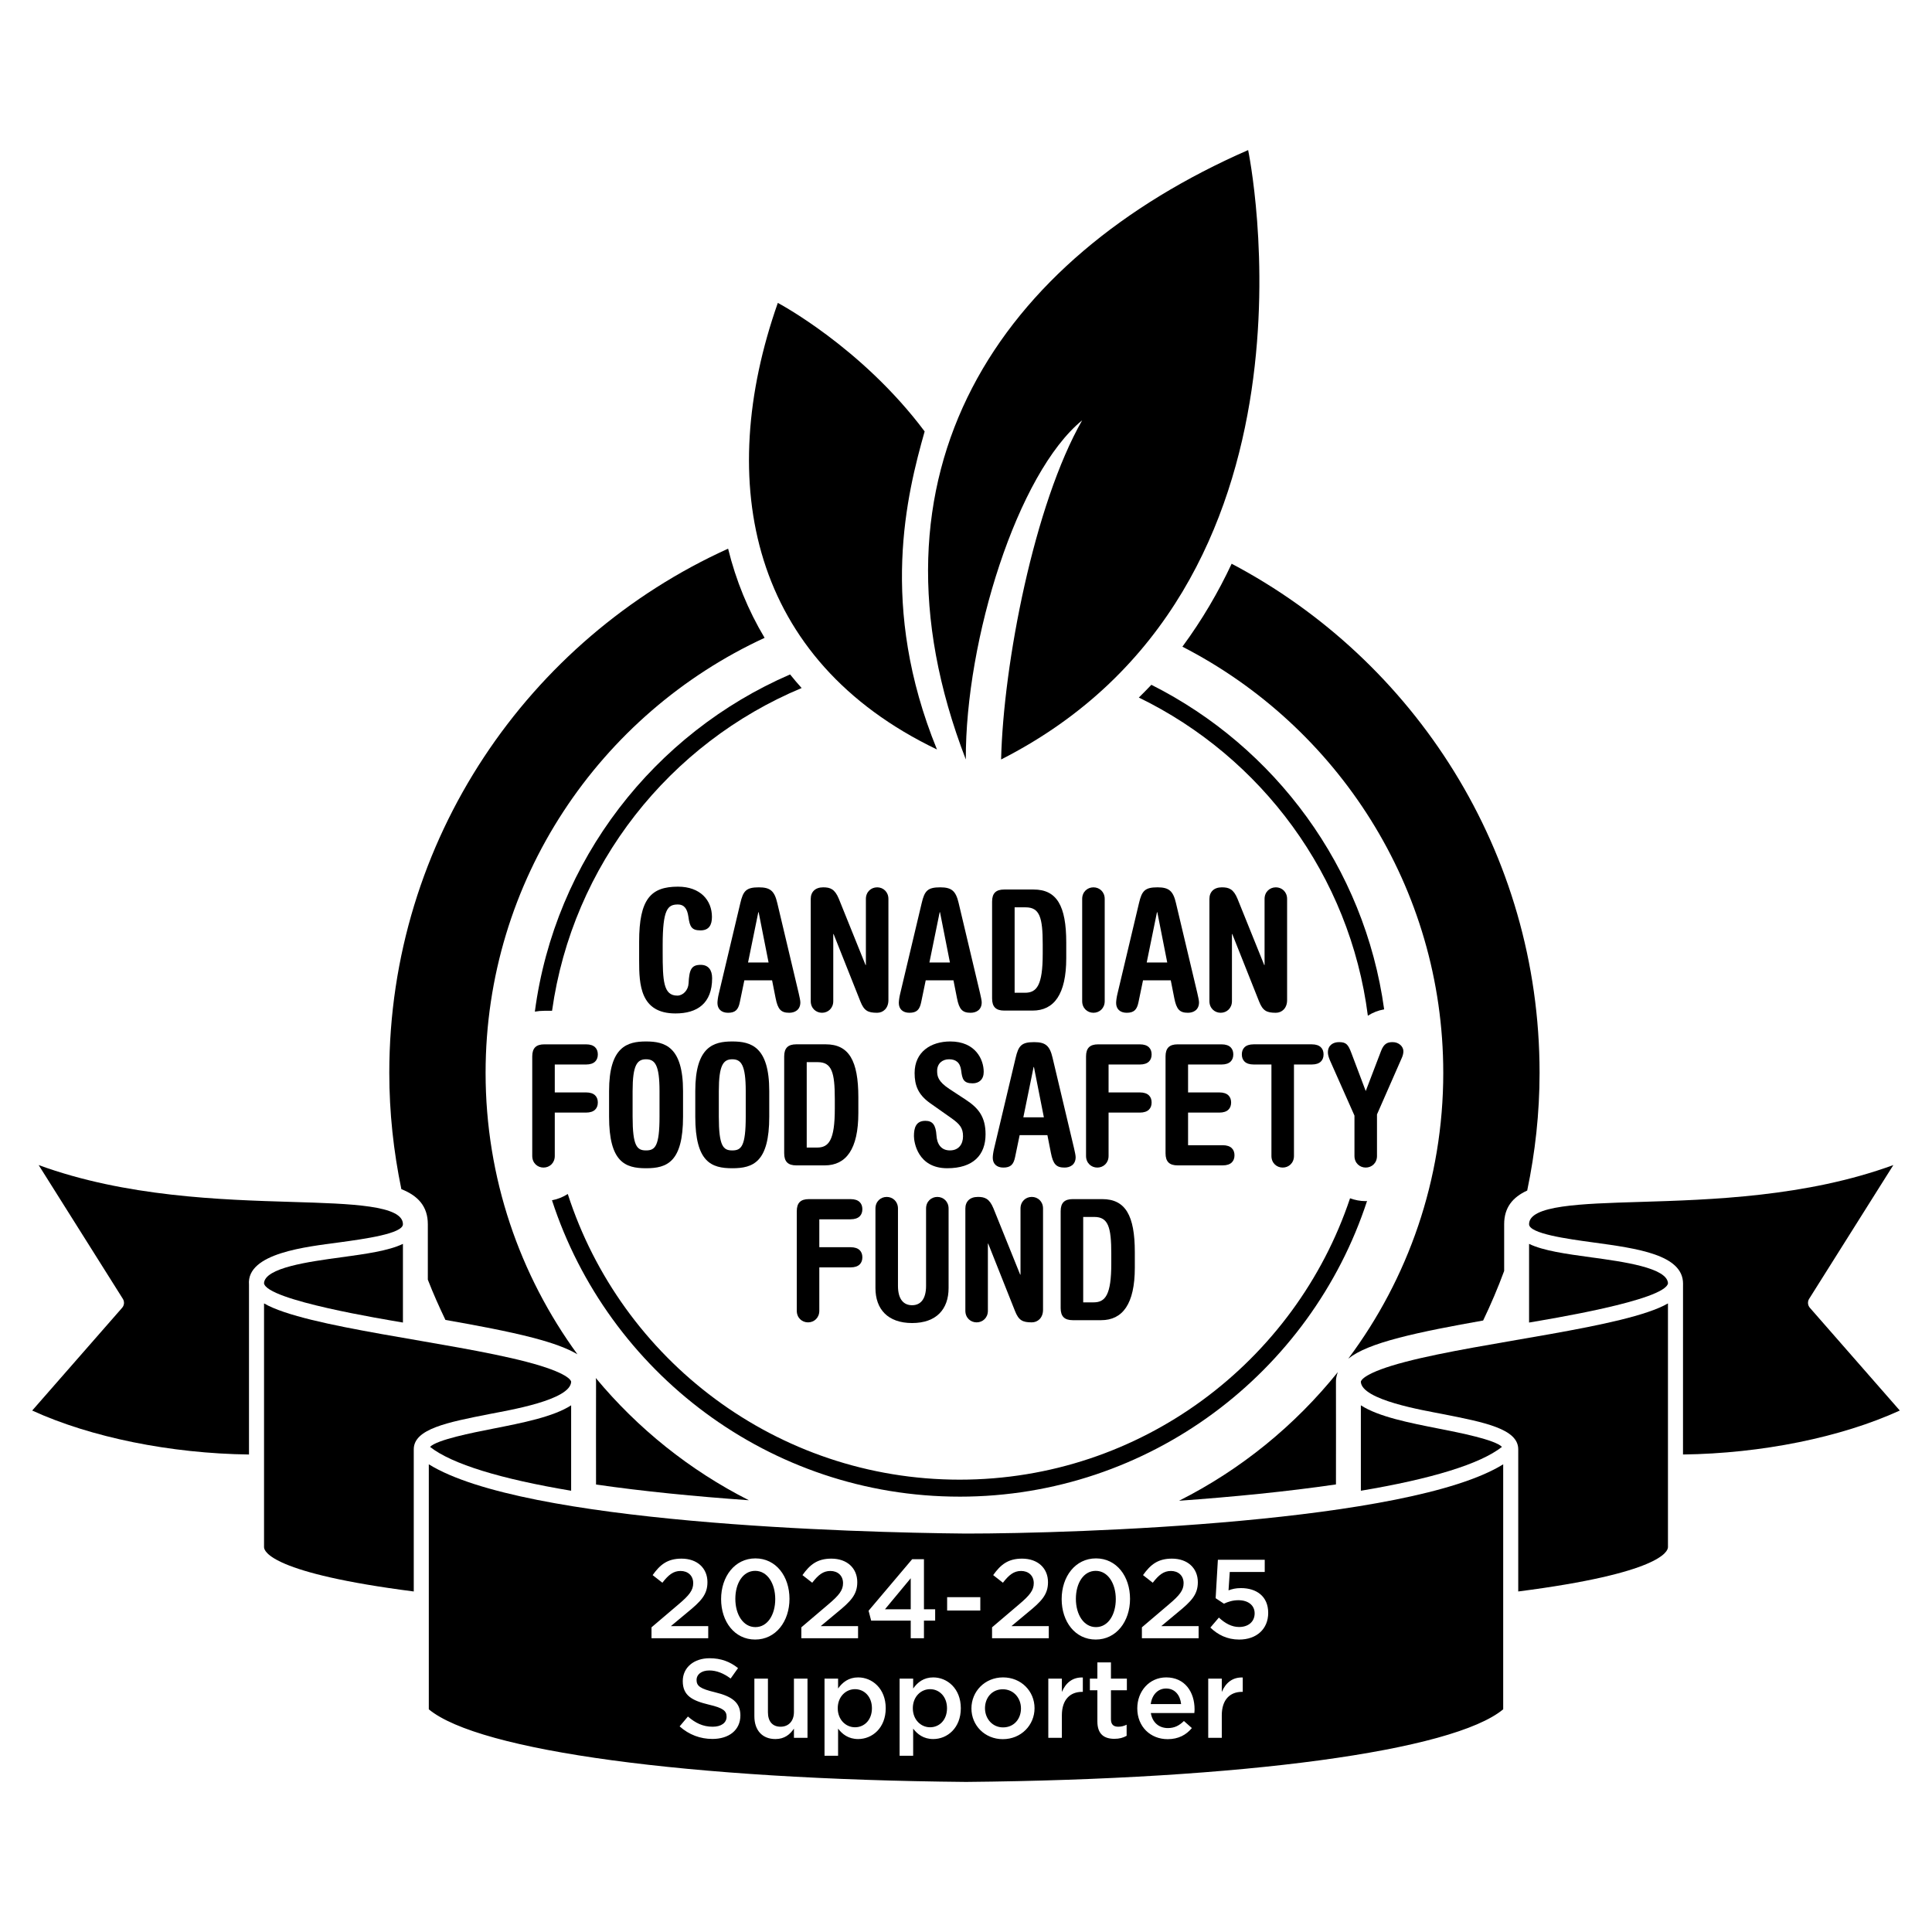 <svg xmlns="http://www.w3.org/2000/svg" id="Layer_1" version="1.1" viewBox="0 0 216 216"><!-- Generator: Adobe Illustrator 29.6.1, SVG Export Plug-In . SVG Version: 2.1.1 Build 9) --><g><path d="M115.561,99.449h-3.29c-.922,0-1.354.413-1.354,1.353v10.828c0,.941.432,1.354,1.354,1.354h3.177c2.387,0,3.76-1.805,3.76-5.865v-1.748c0-4.099-1.054-5.922-3.648-5.922ZM116.577,106.649c0,3.497-.658,4.342-1.974,4.342h-1.166v-9.549h1.241c1.561,0,1.899,1.146,1.899,4.116,0,0,0,1.09,0,1.09Z"></path><path d="M118.583,135.415v10.828c0,.941.432,1.354,1.354,1.354h3.177c2.387,0,3.76-1.804,3.76-5.865v-1.748c0-4.099-1.054-5.922-3.647-5.922h-3.29c-.922,0-1.354.413-1.354,1.353l-0.0 0ZM121.103,136.056h1.241c1.561,0,1.899,1.146,1.899,4.117v1.09c0,3.497-.658,4.342-1.974,4.342h-1.166v-9.549 0Z"></path><path d="M117.684,118.279c-.319-1.373-.79-1.767-2.069-1.767-1.41,0-1.748.394-2.068,1.767l-2.406,10.132c-.094.377-.15.809-.15,1.035,0,.658.432,1.09,1.184,1.09.809,0,1.146-.339,1.316-1.184l.507-2.444h3.102l.394,1.993c.245,1.259.602,1.635,1.523,1.635.621,0,1.241-.319,1.241-1.166,0-.207-.094-.62-.188-1.033l-2.387-10.057-0.0 0ZM114.411,124.915l1.147-5.62h.038l1.109,5.62h-2.295Z"></path><path d="M99.136,133.818c-.677,0-1.26.507-1.26,1.297v8.892c0,2.368,1.392,3.91,4.099,3.91,2.707,0,4.078-1.542,4.078-3.91v-8.892c0-.79-.582-1.297-1.259-1.297-.677,0-1.259.507-1.259,1.297v8.648c0,1.485-.621,2.162-1.561,2.162-.958,0-1.58-.677-1.58-2.162v-8.648c0-.79-.582-1.297-1.259-1.297h-0Z"></path><path d="M106.108,118.429c.714,0,1.24.321,1.353,1.26.113.958.264,1.429,1.279,1.429.714,0,1.24-.432,1.24-1.278,0-1.392-.92-3.403-3.74-3.403-2.144,0-3.986,1.146-3.986,3.533,0,1.373.394,2.406,1.71,3.347l2.425,1.71c.922.658,1.278,1.09,1.278,2.012,0,.865-.469,1.578-1.465,1.578-1.016,0-1.448-.752-1.504-1.672-.076-1.203-.451-1.635-1.241-1.635-1.071,0-1.278.808-1.278,1.71,0,.658.413,3.59,3.722,3.59,2.894,0,4.285-1.467,4.285-3.797,0-1.974-.826-2.952-2.198-3.854l-1.861-1.222c-1.241-.827-1.354-1.391-1.354-2.011,0-.809.564-1.298,1.335-1.298l-0.0 0Z"></path><path d="M143.407,130.536c.677,0,1.26-.508,1.26-1.297v-10.227h1.993c.939,0,1.316-.488,1.316-1.128,0-.639-.377-1.127-1.316-1.127h-6.505c-.939,0-1.316.488-1.316,1.127,0,.64.377,1.128,1.316,1.128h1.993v10.227c0,.789.583,1.297,1.259,1.297Z"></path><path d="M120.988,46.989c-5.366,9.397-8.808,27.216-9.064,37.922,37.842-19.233,27.619-68.132,27.619-68.132-27.819,12.171-43.939,36.033-31.564,68.132-.05-13.387,5.765-32.006,13.01-37.922Z"></path><path d="M130.309,118.109v10.828c0,.941.432,1.354,1.354,1.354h5.038c.939,0,1.316-.489,1.316-1.128,0-.639-.377-1.127-1.316-1.127h-3.873v-3.647h3.497c.941,0,1.316-.489,1.316-1.128s-.375-1.127-1.316-1.127h-3.497v-3.121h3.741c.941,0,1.316-.488,1.316-1.128,0-.639-.375-1.127-1.316-1.127h-4.906c-.922,0-1.354.413-1.354,1.353Z"></path><path d="M131.477,100.972c-.319-1.373-.79-1.767-2.069-1.767-1.41,0-1.748.394-2.068,1.767l-2.406,10.132c-.094.377-.15.809-.15,1.035,0,.658.432,1.09,1.184,1.09.809,0,1.146-.339,1.316-1.184l.507-2.444h3.102l.394,1.993c.245,1.259.602,1.635,1.523,1.635.621,0,1.241-.319,1.241-1.166,0-.207-.094-.62-.188-1.033l-2.387-10.057h-0ZM128.204,107.608l1.147-5.62h.038l1.109,5.62h-2.295Z"></path><path d="M121.421,118.109v11.13c0,.789.583,1.297,1.26,1.297s1.259-.508,1.259-1.297v-4.85h3.497c.941,0,1.316-.489,1.316-1.128s-.375-1.127-1.316-1.127h-3.497v-3.121h3.497c.941,0,1.316-.488,1.316-1.128,0-.639-.375-1.127-1.316-1.127h-4.662c-.922,0-1.354.413-1.354,1.353Z"></path><path d="M142.639,99.205c-.676,0-1.259.507-1.259,1.297v7.389h-.038l-2.988-7.408c-.451-1.09-.96-1.278-1.748-1.278-.884,0-1.392.507-1.392,1.297v11.43c0,.788.583,1.297,1.26,1.297.677,0,1.259-.509,1.259-1.297v-7.501h.038l2.99,7.519c.413,1.054.846,1.279,1.879,1.279.677,0,1.26-.509,1.26-1.41v-11.318c0-.79-.583-1.297-1.26-1.297Z"></path><path d="M122.249,99.205c-.677,0-1.26.507-1.26,1.297v11.43c0,.788.583,1.297,1.26,1.297.677,0,1.259-.509,1.259-1.297v-11.43c0-.79-.582-1.297-1.259-1.297Z"></path><path d="M109.32,133.818c-.884,0-1.392.507-1.392,1.297v11.43c0,.788.583,1.297,1.26,1.297s1.259-.508,1.259-1.297v-7.502h.038l2.989,7.519c.413,1.054.846,1.279,1.879,1.279.677,0,1.26-.508,1.26-1.41v-11.318c0-.79-.583-1.297-1.26-1.297-.676,0-1.259.507-1.259,1.297v7.389h-.038l-2.988-7.408c-.451-1.09-.96-1.278-1.748-1.278v0Z"></path><path d="M59.796,113.102c.339-.061.693-.094,1.062-.094h.863c2.282-16.328,13.163-29.93,27.902-36.085-.445-.497-.876-1.004-1.29-1.52-15.167,6.564-26.297,20.747-28.536,37.699Z"></path><path d="M153.949,129.239v-4.644l2.764-6.297c.113-.245.188-.509.188-.771,0-.509-.488-1.016-1.203-1.016-.564,0-.978.151-1.297.996l-1.71,4.474-1.618-4.286c-.356-.94-.582-1.184-1.372-1.184-.639,0-1.241.338-1.241,1.146,0,.208.057.489.226.884l2.745,6.185v4.512c0,.789.583,1.297,1.26,1.297.676,0,1.259-.508,1.259-1.297l0.0 0Z"></path><path d="M59.506,129.239c0,.789.583,1.297,1.26,1.297s1.259-.508,1.259-1.297v-4.85h3.497c.941,0,1.316-.489,1.316-1.128s-.375-1.127-1.316-1.127h-3.497v-3.121h3.497c.941,0,1.316-.488,1.316-1.128,0-.639-.375-1.127-1.316-1.127h-4.662c-.922,0-1.354.413-1.354,1.353,0,0,0,11.13 0,11.13Z"></path><path d="M107.289,167.328c21.235,0,39.277-13.889,45.549-33.055-.052.002-.1.015-.152.015-.62,0-1.205-.119-1.749-.318-6.109,18.258-23.36,31.458-43.648,31.458-20.466,0-37.846-13.431-43.811-31.939-.528.338-1.12.583-1.765.703,6.247,19.208,24.311,33.135,45.576,33.135Z"></path><path d="M128.724,76.562c-.445.485-.931.951-1.401,1.425,13.688,6.652,23.606,19.89,25.605,35.572.542-.352,1.152-.595,1.822-.71-2.187-15.905-12.206-29.341-26.026-36.288Z"></path><path d="M107.182,100.972c-.321-1.373-.79-1.767-2.069-1.767-1.41,0-1.748.394-2.068,1.767l-2.406,10.132c-.094.377-.15.809-.15,1.035,0,.658.432,1.09,1.184,1.09.809,0,1.146-.339,1.316-1.184l.507-2.444h3.102l.394,1.993c.245,1.259.602,1.635,1.523,1.635.621,0,1.241-.319,1.241-1.166,0-.207-.094-.62-.188-1.033l-2.387-10.057ZM103.909,107.608l1.147-5.62h.038l1.109,5.62h-2.295Z"></path><path d="M104.753,83.791c-6.531-15.998-3.355-28.57-1.376-35.557-7.071-9.445-16.416-14.37-16.416-14.37-7.092,20.167-3.05,39.926,17.792,49.928Z"></path><path d="M87.673,118.109v10.828c0,.941.432,1.354,1.354,1.354h3.177c2.387,0,3.76-1.804,3.76-5.865v-1.748c0-4.099-1.054-5.922-3.647-5.922h-3.29c-.922,0-1.354.413-1.354,1.353l-0-0ZM90.192,118.75h1.241c1.561,0,1.899,1.146,1.899,4.116v1.09c0,3.497-.658,4.342-1.974,4.342h-1.166s0-9.549-0-9.549Z"></path><path d="M95.097,136.318c.941,0,1.316-.488,1.316-1.128,0-.639-.375-1.127-1.316-1.127h-4.662c-.922,0-1.354.413-1.354,1.353v11.13c0,.788.583,1.297,1.26,1.297.677,0,1.259-.508,1.259-1.297v-4.851h3.497c.941,0,1.316-.489,1.316-1.128,0-.639-.375-1.127-1.316-1.127h-3.497v-3.121h3.497l0.0 0Z"></path><path d="M98.066,99.205c-.676,0-1.259.507-1.259,1.297v7.389h-.038l-2.988-7.408c-.451-1.09-.96-1.278-1.748-1.278-.884,0-1.392.507-1.392,1.297v11.43c0,.788.583,1.297,1.26,1.297.677,0,1.259-.509,1.259-1.297v-7.501h.038l2.989,7.519c.413,1.054.846,1.279,1.879,1.279.677,0,1.26-.509,1.26-1.41v-11.318c0-.79-.583-1.297-1.26-1.297Z"></path><path d="M86.716,111.594c.245,1.259.602,1.635,1.523,1.635.621,0,1.241-.319,1.241-1.166,0-.207-.094-.62-.188-1.033l-2.387-10.057c-.319-1.373-.79-1.767-2.069-1.767-1.41,0-1.748.394-2.068,1.767l-2.406,10.132c-.094.377-.15.809-.15,1.035,0,.658.432,1.09,1.184,1.09.809,0,1.146-.339,1.316-1.184l.507-2.444h3.102s.394,1.993.394,1.993ZM83.633,107.608l1.147-5.62h.038l1.109,5.62h-2.295Z"></path><path d="M81.868,130.611c2.331,0,4.135-.677,4.135-5.771v-2.858c0-4.964-2.03-5.545-4.135-5.545-2.104,0-4.135.582-4.135,5.545v2.858c0,5.094,1.805,5.771,4.135,5.771ZM80.365,121.983c0-2.913.507-3.554,1.504-3.554s1.505.64,1.505,3.554v2.858c0,3.309-.489,3.778-1.505,3.778-1.014,0-1.504-.469-1.504-3.778v-2.858Z"></path><path d="M79.616,109.356c0-.903-.415-1.485-1.279-1.485-1.052,0-1.278.545-1.353,2.068-.038.771-.621,1.372-1.26,1.372-1.561,0-1.636-1.654-1.636-4.887v-.752c0-4.042.564-4.55,1.71-4.55.658,0,1.034.432,1.166,1.373.15,1.128.375,1.523,1.353,1.523.96,0,1.279-.62,1.279-1.504,0-1.861-1.297-3.384-3.798-3.384-3.026,0-4.342,1.372-4.342,6.146v2.144c0,2.632.113,5.884,4.061,5.884,2.444,0,4.099-1.128,4.099-3.948Z"></path><path d="M72.23,116.437c-2.104,0-4.135.582-4.135,5.545v2.858c0,5.094,1.805,5.771,4.135,5.771,2.331,0,4.135-.677,4.135-5.771v-2.858c0-4.964-2.03-5.545-4.135-5.545ZM73.735,124.84c0,3.309-.489,3.778-1.505,3.778-1.014,0-1.504-.469-1.504-3.778v-2.858c0-2.913.507-3.554,1.504-3.554s1.505.64,1.505,3.554v2.858Z"></path></g><g><path d="M45.048,136.868c0-2.115-5.731-2.288-12.368-2.489-7.957-.24-18.628-.563-28.359-4.123l9.413,14.954c.198.315.166.722-.079,1.002l-10.055,11.488c6.555,2.998,15.464,4.805,24.238,4.915v-18.99c-.302-3.552,6.498-4.235,10.048-4.719,2.852-.389,7.162-.977,7.162-2.037Z"></path><path d="M84.455,181.913c1.366,0,2.218-1.391,2.218-3.132,0-1.743-.877-3.158-2.243-3.158s-2.218,1.378-2.218,3.132c0,1.755.877,3.158,2.243,3.158Z"></path><path d="M103.985,188.851c-1.028,0-1.93.84-1.93,2.13,0,1.291.902,2.13,1.93,2.13,1.041,0,1.892-.814,1.892-2.13,0-1.304-.865-2.13-1.892-2.13Z"></path><path d="M130.37,188.777c-.927,0-1.578.714-1.717,1.741h3.397c-.101-.977-.677-1.741-1.68-1.741Z"></path><polygon points="101.82 176.449 98.938 179.921 101.82 179.921 101.82 176.449"></polygon><path d="M122.53,181.913c1.365,0,2.217-1.391,2.217-3.132,0-1.743-.877-3.158-2.243-3.158s-2.219,1.378-2.219,3.132c0,1.755.878,3.158,2.244,3.158Z"></path><path d="M63.856,154.472c-.018-.12-.311-.998-4.998-2.22-8.656-2.257-24.657-3.822-29.338-6.528v27.249c0,.476.831,2.914,16.739,4.956v-15.894c0-2.278,3.743-3.014,8.481-3.947,2.126-.418,9.068-1.552,9.116-3.616Z"></path><path d="M45.048,147.862v-8.796c-1.592.772-4.145,1.125-6.934,1.505-3.596.491-8.508,1.161-8.598,2.898.28,1.914,13.596,4.056,15.532,4.393Z"></path><path d="M48.078,161.763c2.444,1.926,7.945,3.594,15.776,4.903v-9.55c-1.979,1.282-5.421,1.96-8.789,2.622-2.238.44-6.207,1.222-6.987,2.025Z"></path><path d="M95.591,188.851c-1.028,0-1.93.84-1.93,2.13,0,1.291.902,2.13,1.93,2.13,1.041,0,1.892-.814,1.892-2.13,0-1.304-.865-2.13-1.892-2.13Z"></path><path d="M177.886,140.571c-2.789-.381-5.342-.733-6.934-1.505v8.796c2.011-.35,15.219-2.472,15.532-4.391-.093-1.74-5.003-2.409-8.597-2.9Z"></path><path d="M152.144,154.47c.051,2.057,7.03,3.207,9.116,3.617,4.738.932,8.481,1.668,8.481,3.947v15.894c15.908-2.042,16.739-4.48,16.739-4.956v-27.248c-4.681,2.706-20.657,4.264-29.337,6.528-4.664,1.216-4.978,2.092-4.998,2.219Z"></path><path d="M152.146,157.116v9.55c7.831-1.309,13.332-2.977,15.776-4.903-.779-.803-4.749-1.585-6.987-2.025-3.367-.663-6.809-1.34-8.789-2.622Z"></path><path d="M47.941,163.712v27.391c5.608,4.66,29.029,7.836,60.067,8.118,31.022-.281,54.443-3.458,60.051-8.118v-27.391c-10.492,6.508-47.68,7.743-60.067,7.743-12.531-.114-49.416-1.147-60.051-7.744ZM101.983,174.319h1.316v5.602h1.253v1.266h-1.253v1.967h-1.479v-1.967h-4.424l-.288-1.104,4.875-5.764ZM89.59,181.938l3.021-2.569c1.203-1.016,1.642-1.58,1.642-2.368,0-.866-.614-1.366-1.416-1.366s-1.353.438-2.03,1.316l-1.09-.852c.839-1.179,1.667-1.842,3.233-1.842,1.754,0,2.895,1.064,2.895,2.632,0,1.391-.727,2.143-2.281,3.408l-1.805,1.504h4.174v1.354h-6.342v-1.215ZM84.455,174.23c2.306,0,3.81,2.005,3.81,4.524s-1.529,4.55-3.835,4.55c-2.306,0-3.81-2.005-3.81-4.524s1.529-4.55,3.835-4.55ZM72.839,181.938l3.021-2.569c1.203-1.016,1.642-1.58,1.642-2.368,0-.866-.614-1.366-1.416-1.366s-1.353.438-2.03,1.316l-1.09-.852c.839-1.179,1.667-1.842,3.233-1.842,1.754,0,2.895,1.064,2.895,2.632,0,1.391-.727,2.143-2.281,3.408l-1.805,1.504h4.174v1.354h-6.342v-1.215ZM79.643,194.416c-1.341,0-2.607-.464-3.66-1.403l.927-1.104c.839.727,1.68,1.141,2.77,1.141.952,0,1.554-.438,1.554-1.115,0-.639-.351-.977-1.98-1.354-1.867-.451-2.92-1.002-2.92-2.632,0-1.528,1.253-2.556,2.996-2.556,1.278,0,2.293.387,3.183,1.103l-.827,1.165c-.79-.589-1.579-.901-2.381-.901-.903,0-1.429.464-1.429,1.052,0,.689.401.99,2.081,1.391,1.854.451,2.82,1.116,2.82,2.582,0,1.654-1.291,2.632-3.133,2.632ZM90.28,194.291h-1.516v-1.028c-.426.627-1.04,1.165-2.068,1.165-1.491,0-2.356-1.002-2.356-2.544v-4.21h1.516v3.759c0,1.028.514,1.616,1.416,1.616.878,0,1.491-.613,1.491-1.641v-3.734h1.516v6.617ZM95.942,194.428c-1.09,0-1.78-.551-2.243-1.165v3.033h-1.516v-8.622h1.516v1.103c.489-.689,1.178-1.241,2.243-1.241,1.567,0,3.083,1.241,3.083,3.446,0,2.206-1.504,3.446-3.083,3.446ZM104.337,194.428c-1.091,0-1.78-.551-2.244-1.165v3.033h-1.516v-8.622h1.516v1.103c.489-.689,1.178-1.241,2.244-1.241,1.566,0,3.083,1.241,3.083,3.446,0,2.206-1.504,3.446-3.083,3.446ZM121.062,189.152h-.087c-1.328,0-2.257.865-2.257,2.62v2.519h-1.516v-6.617h1.516v1.491c.415-.991,1.179-1.668,2.344-1.618v1.604ZM125.986,188.976h-1.78v3.246c0,.589.3.827.814.827.339,0,.639-.075.939-.226v1.241c-.375.213-.802.339-1.365.339-1.116,0-1.906-.489-1.906-1.943v-3.484h-.839v-1.302h.839v-1.818h1.517v1.818h1.78v1.302ZM138.453,178.905c-.627,0-1.165.175-1.616.389l-.927-.614.25-4.299h5.239v1.366h-3.911l-.137,2.056c.413-.151.802-.252,1.391-.252,1.717,0,3.045.903,3.045,2.771,0,1.804-1.302,2.983-3.245,2.983-1.342,0-2.394-.54-3.221-1.342l.952-1.115c.701.651,1.441,1.052,2.257,1.052,1.052,0,1.741-.601,1.741-1.529,0-.901-.727-1.466-1.818-1.466ZM135.081,187.674h1.516v1.491c.415-.991,1.179-1.668,2.344-1.618v1.604h-.087c-1.328,0-2.257.865-2.257,2.62v2.519h-1.516v-6.617ZM127.665,181.938l3.021-2.569c1.203-1.016,1.642-1.58,1.642-2.368,0-.866-.614-1.366-1.417-1.366s-1.354.438-2.03,1.316l-1.09-.852c.839-1.179,1.667-1.842,3.233-1.842,1.755,0,2.896,1.064,2.896,2.632,0,1.391-.727,2.143-2.281,3.408l-1.805,1.504h4.174v1.354h-6.342v-1.215ZM130.382,187.535c2.106,0,3.172,1.654,3.172,3.571,0,.139-.012.264-.026.415h-4.863c.177,1.077.929,1.679,1.906,1.679.74,0,1.266-.276,1.792-.79l.89.79c-.627.752-1.491,1.241-2.708,1.241-1.917,0-3.396-1.392-3.396-3.448,0-1.905,1.34-3.458,3.233-3.458ZM122.53,174.23c2.306,0,3.809,2.005,3.809,4.524s-1.529,4.55-3.835,4.55-3.809-2.005-3.809-4.524,1.528-4.55,3.835-4.55ZM110.913,181.938l3.021-2.569c1.203-1.016,1.642-1.58,1.642-2.368,0-.866-.614-1.366-1.417-1.366s-1.354.438-2.03,1.316l-1.09-.852c.839-1.179,1.667-1.842,3.233-1.842,1.755,0,2.896,1.064,2.896,2.632,0,1.391-.727,2.143-2.281,3.408l-1.805,1.504h4.174v1.354h-6.342v-1.215ZM112.141,187.535c2.031,0,3.522,1.542,3.522,3.446,0,1.892-1.505,3.46-3.547,3.46-2.017,0-3.509-1.542-3.509-3.434,0-1.906,1.504-3.472,3.533-3.472ZM109.6,180.058h-3.709v-1.491h3.709v1.491Z"></path><path d="M188.162,162.614c8.774-.11,17.683-1.916,24.238-4.915l-10.055-11.488c-.245-.28-.277-.687-.079-1.002l9.413-14.954c-9.732,3.56-20.402,3.882-28.359,4.123-6.636.201-12.368.374-12.368,2.489,0,1.06,4.31,1.648,7.161,2.037,4.943.674,10.054,1.371,10.054,4.613,0,1.375-.005-5.901-.005,19.097Z"></path><path d="M112.141,193.125c1.229,0,2.005-.953,2.005-2.118,0-1.179-.839-2.144-2.03-2.144-1.215,0-1.993.953-1.993,2.118,0,1.179.84,2.144,2.017,2.144Z"></path></g><g><path d="M161.359,119.943c0,11.971-3.954,23.032-10.619,31.957,1.102-.88,2.913-1.616,5.699-2.343,2.659-.693,5.975-1.32,9.377-1.922.866-1.804,1.653-3.65,2.351-5.542v-5.226c0-1.848.936-3.011,2.576-3.763.89-4.252,1.383-8.649,1.383-13.163,0-24.676-13.979-46.137-34.427-56.915-1.489,3.182-3.312,6.296-5.506,9.274,17.296,8.884,29.165,26.896,29.165,47.641Z"></path><path d="M149.571,153.402c-4.8,5.976-10.848,10.907-17.752,14.384,6.059-.432,12.126-1.031,17.543-1.826,0,0,.012-10.916,0-11.422-.004-.17.007-.339.034-.507.035-.219.098-.427.176-.629Z"></path></g><g><path d="M66.638,165.971c5.188.754,11.042,1.332,17.086,1.758-6.606-3.345-12.429-8.018-17.115-13.667.023.157.034.316.03.475-.012.508-.001,11.434-.001,11.434Z"></path><path d="M47.832,136.868v6.2c.594,1.533,1.263,3.027,1.968,4.501,3.539.622,7.006,1.271,9.759,1.988,2.258.589,3.873,1.184,4.998,1.856-6.449-8.84-10.267-19.715-10.267-31.471,0-21.546,12.802-40.147,31.193-48.63-1.838-3.078-3.206-6.413-4.08-9.969-22.311,10.1-37.88,32.559-37.88,58.599,0,4.458.48,8.802,1.349,13.006,1.874.743,2.96,1.935,2.96,3.92Z"></path></g></svg>